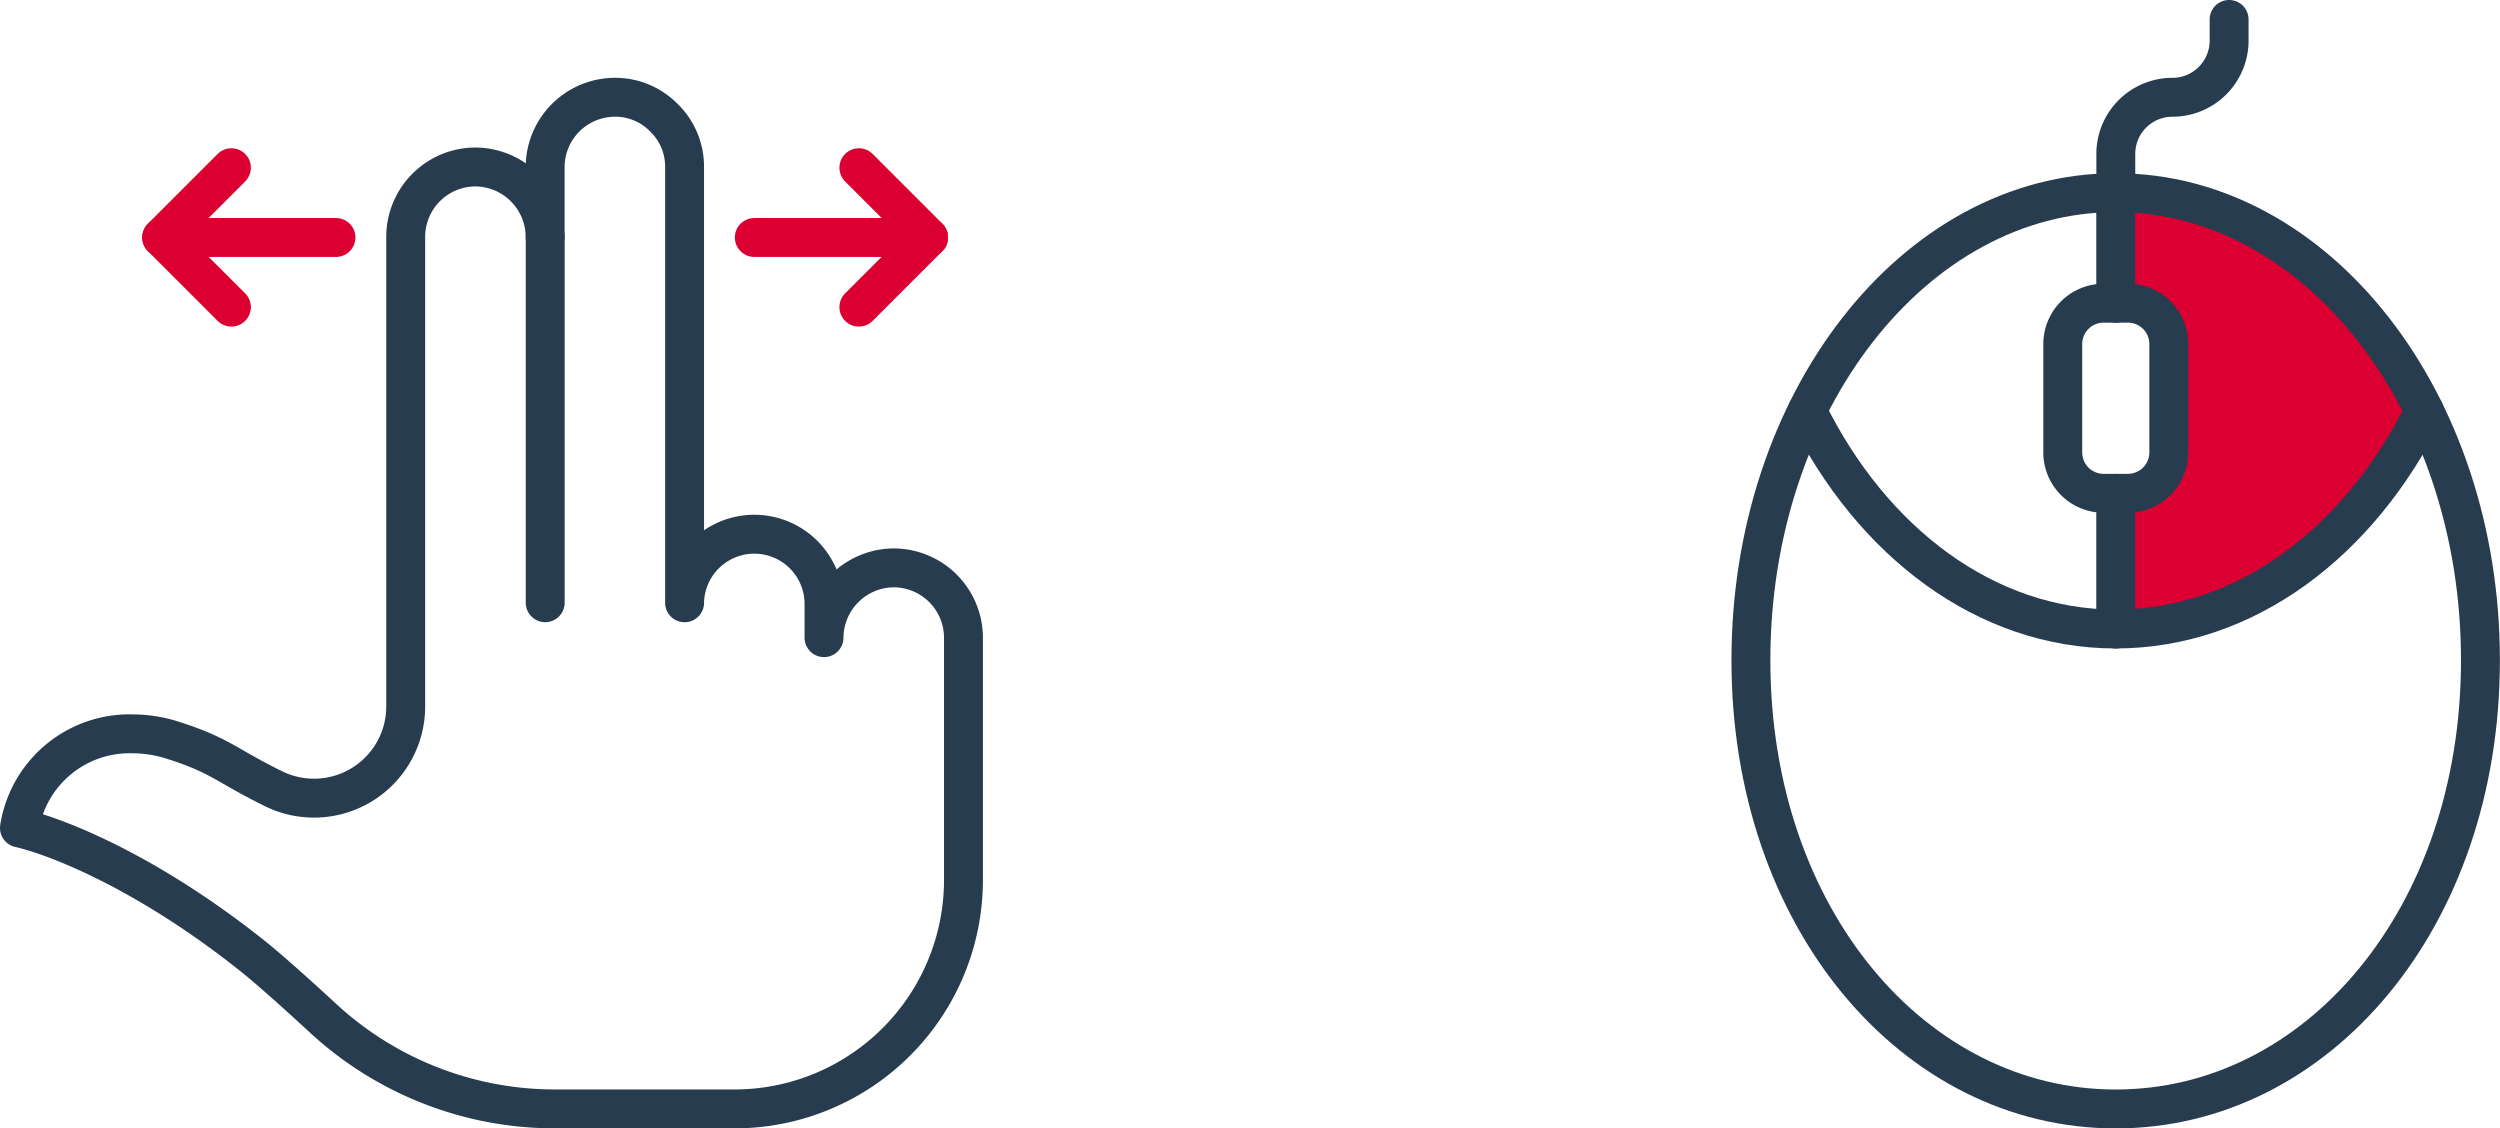 <svg xmlns="http://www.w3.org/2000/svg" width="128.505" height="58" viewBox="0 0 128.505 58">
  <g id="pan" transform="translate(-39 -434)">
    <g id="Group_7" data-name="Group 7" transform="translate(129 435)">
      <path id="Path_2" data-name="Path 2" d="M.014,0V5.678s2.731.279,2.731,1.874v6.4S-.2,16.1.014,15.453s0,6.972,0,6.972,7.64-1.049,10.053-3.486a58.759,58.759,0,0,0,5.8-7.964s-4.466-6.138-6.9-8.135S.014,0,.014,0Z" transform="translate(18.739 8.907)" fill="#db0031"/>
      <path id="Stroke_3" data-name="Stroke 3" d="M0,0C3.323,6.742,9.185,11.213,15.858,11.213S28.394,6.742,31.717,0" transform="translate(2.896 20.119)" fill="none" stroke="#283c50" stroke-linecap="round" stroke-linejoin="round" stroke-miterlimit="10" stroke-width="2"/>
      <path id="Stroke_5" data-name="Stroke 5" d="M.485,6.973V0" transform="translate(18.268 24.36)" fill="none" stroke="#283c50" stroke-linecap="round" stroke-linejoin="round" stroke-miterlimit="10" stroke-width="2"/>
      <path id="Stroke_7" data-name="Stroke 7" d="M.485,5.679V0" transform="translate(18.268 8.907)" fill="none" stroke="#283c50" stroke-linecap="round" stroke-linejoin="round" stroke-miterlimit="10" stroke-width="2"/>
      <path id="Stroke_9" data-name="Stroke 9" d="M3.352,9.771H2.1A2.1,2.1,0,0,1,0,7.67V2.1A2.1,2.1,0,0,1,2.1,0h1.25a2.1,2.1,0,0,1,2.1,2.1V7.67A2.1,2.1,0,0,1,3.352,9.771Z" transform="translate(16.03 14.585)" fill="none" stroke="#283c50" stroke-linecap="round" stroke-linejoin="round" stroke-miterlimit="10" stroke-width="2"/>
      <path id="Stroke_11" data-name="Stroke 11" d="M5.824,0V1.085A2.912,2.912,0,0,1,2.912,4h0A2.912,2.912,0,0,0,0,6.909v2" transform="translate(18.757)" fill="none" stroke="#283c50" stroke-linecap="round" stroke-linejoin="round" stroke-miterlimit="10" stroke-width="2"/>
      <path id="Stroke_1" data-name="Stroke 1" d="M37.5,24.032C37.5,37.3,29.109,47.1,18.752,47.1S0,37.3,0,24.032,8.4,0,18.752,0,37.5,10.759,37.5,24.032Z" transform="translate(0 8.903)" fill="none" stroke="#283c50" stroke-linecap="round" stroke-linejoin="round" stroke-miterlimit="10" stroke-width="2"/>
    </g>
    <g id="Group_13" data-name="Group 13" transform="translate(40 439)">
      <path id="Stroke_1-2" data-name="Stroke 1" d="M.9,18.815V0" transform="translate(26.125 7.167)" fill="none" stroke="#283c50" stroke-linecap="round" stroke-linejoin="round" stroke-miterlimit="10" stroke-width="2"/>
      <g id="Group_12" data-name="Group 12">
        <path id="Stroke_2" data-name="Stroke 2" d="M44.94,24.19a3.594,3.594,0,0,1,3.584,3.584V40.353A11.775,11.775,0,0,1,36.608,52H27.523a17.556,17.556,0,0,1-11.934-4.677c-1.38-1.272-2.759-2.509-3.637-3.207C6.684,39.923,2.079,38.041,0,37.558A5.729,5.729,0,0,1,5.806,32.72a6.917,6.917,0,0,1,1.881.269c2.616.806,2.885,1.326,5.286,2.509a4.713,4.713,0,0,0,6.881-4.121V7.167a3.594,3.594,0,0,1,3.584-3.584,3.61,3.61,0,0,1,3.584,3.584V3.584A3.594,3.594,0,0,1,30.605,0a3.5,3.5,0,0,1,2.527,1.057,3.5,3.5,0,0,1,1.057,2.527v22.4a3.584,3.584,0,0,1,7.167,0v1.792A3.61,3.61,0,0,1,44.94,24.19Z" fill="none" stroke="#283c50" stroke-linecap="round" stroke-linejoin="round" stroke-miterlimit="10" stroke-width="2"/>
        <path id="Stroke_4" data-name="Stroke 4" d="M3.584,0,0,3.584,3.584,7.167" transform="translate(7.311 3.62)" fill="none" stroke="#db0031" stroke-linecap="round" stroke-linejoin="round" stroke-miterlimit="10" stroke-width="2"/>
        <path id="Stroke_6" data-name="Stroke 6" d="M0,.9H8.959" transform="translate(7.311 6.307)" fill="none" stroke="#db0031" stroke-linecap="round" stroke-linejoin="round" stroke-miterlimit="10" stroke-width="2"/>
        <path id="Stroke_8" data-name="Stroke 8" d="M0,0,3.584,3.584,0,7.167" transform="translate(43.148 3.62)" fill="none" stroke="#db0031" stroke-linecap="round" stroke-linejoin="round" stroke-miterlimit="10" stroke-width="2"/>
        <path id="Stroke_10" data-name="Stroke 10" d="M8.959.9H0" transform="translate(37.773 6.307)" fill="none" stroke="#db0031" stroke-linecap="round" stroke-linejoin="round" stroke-miterlimit="10" stroke-width="2"/>
      </g>
    </g>
  </g>
</svg>
